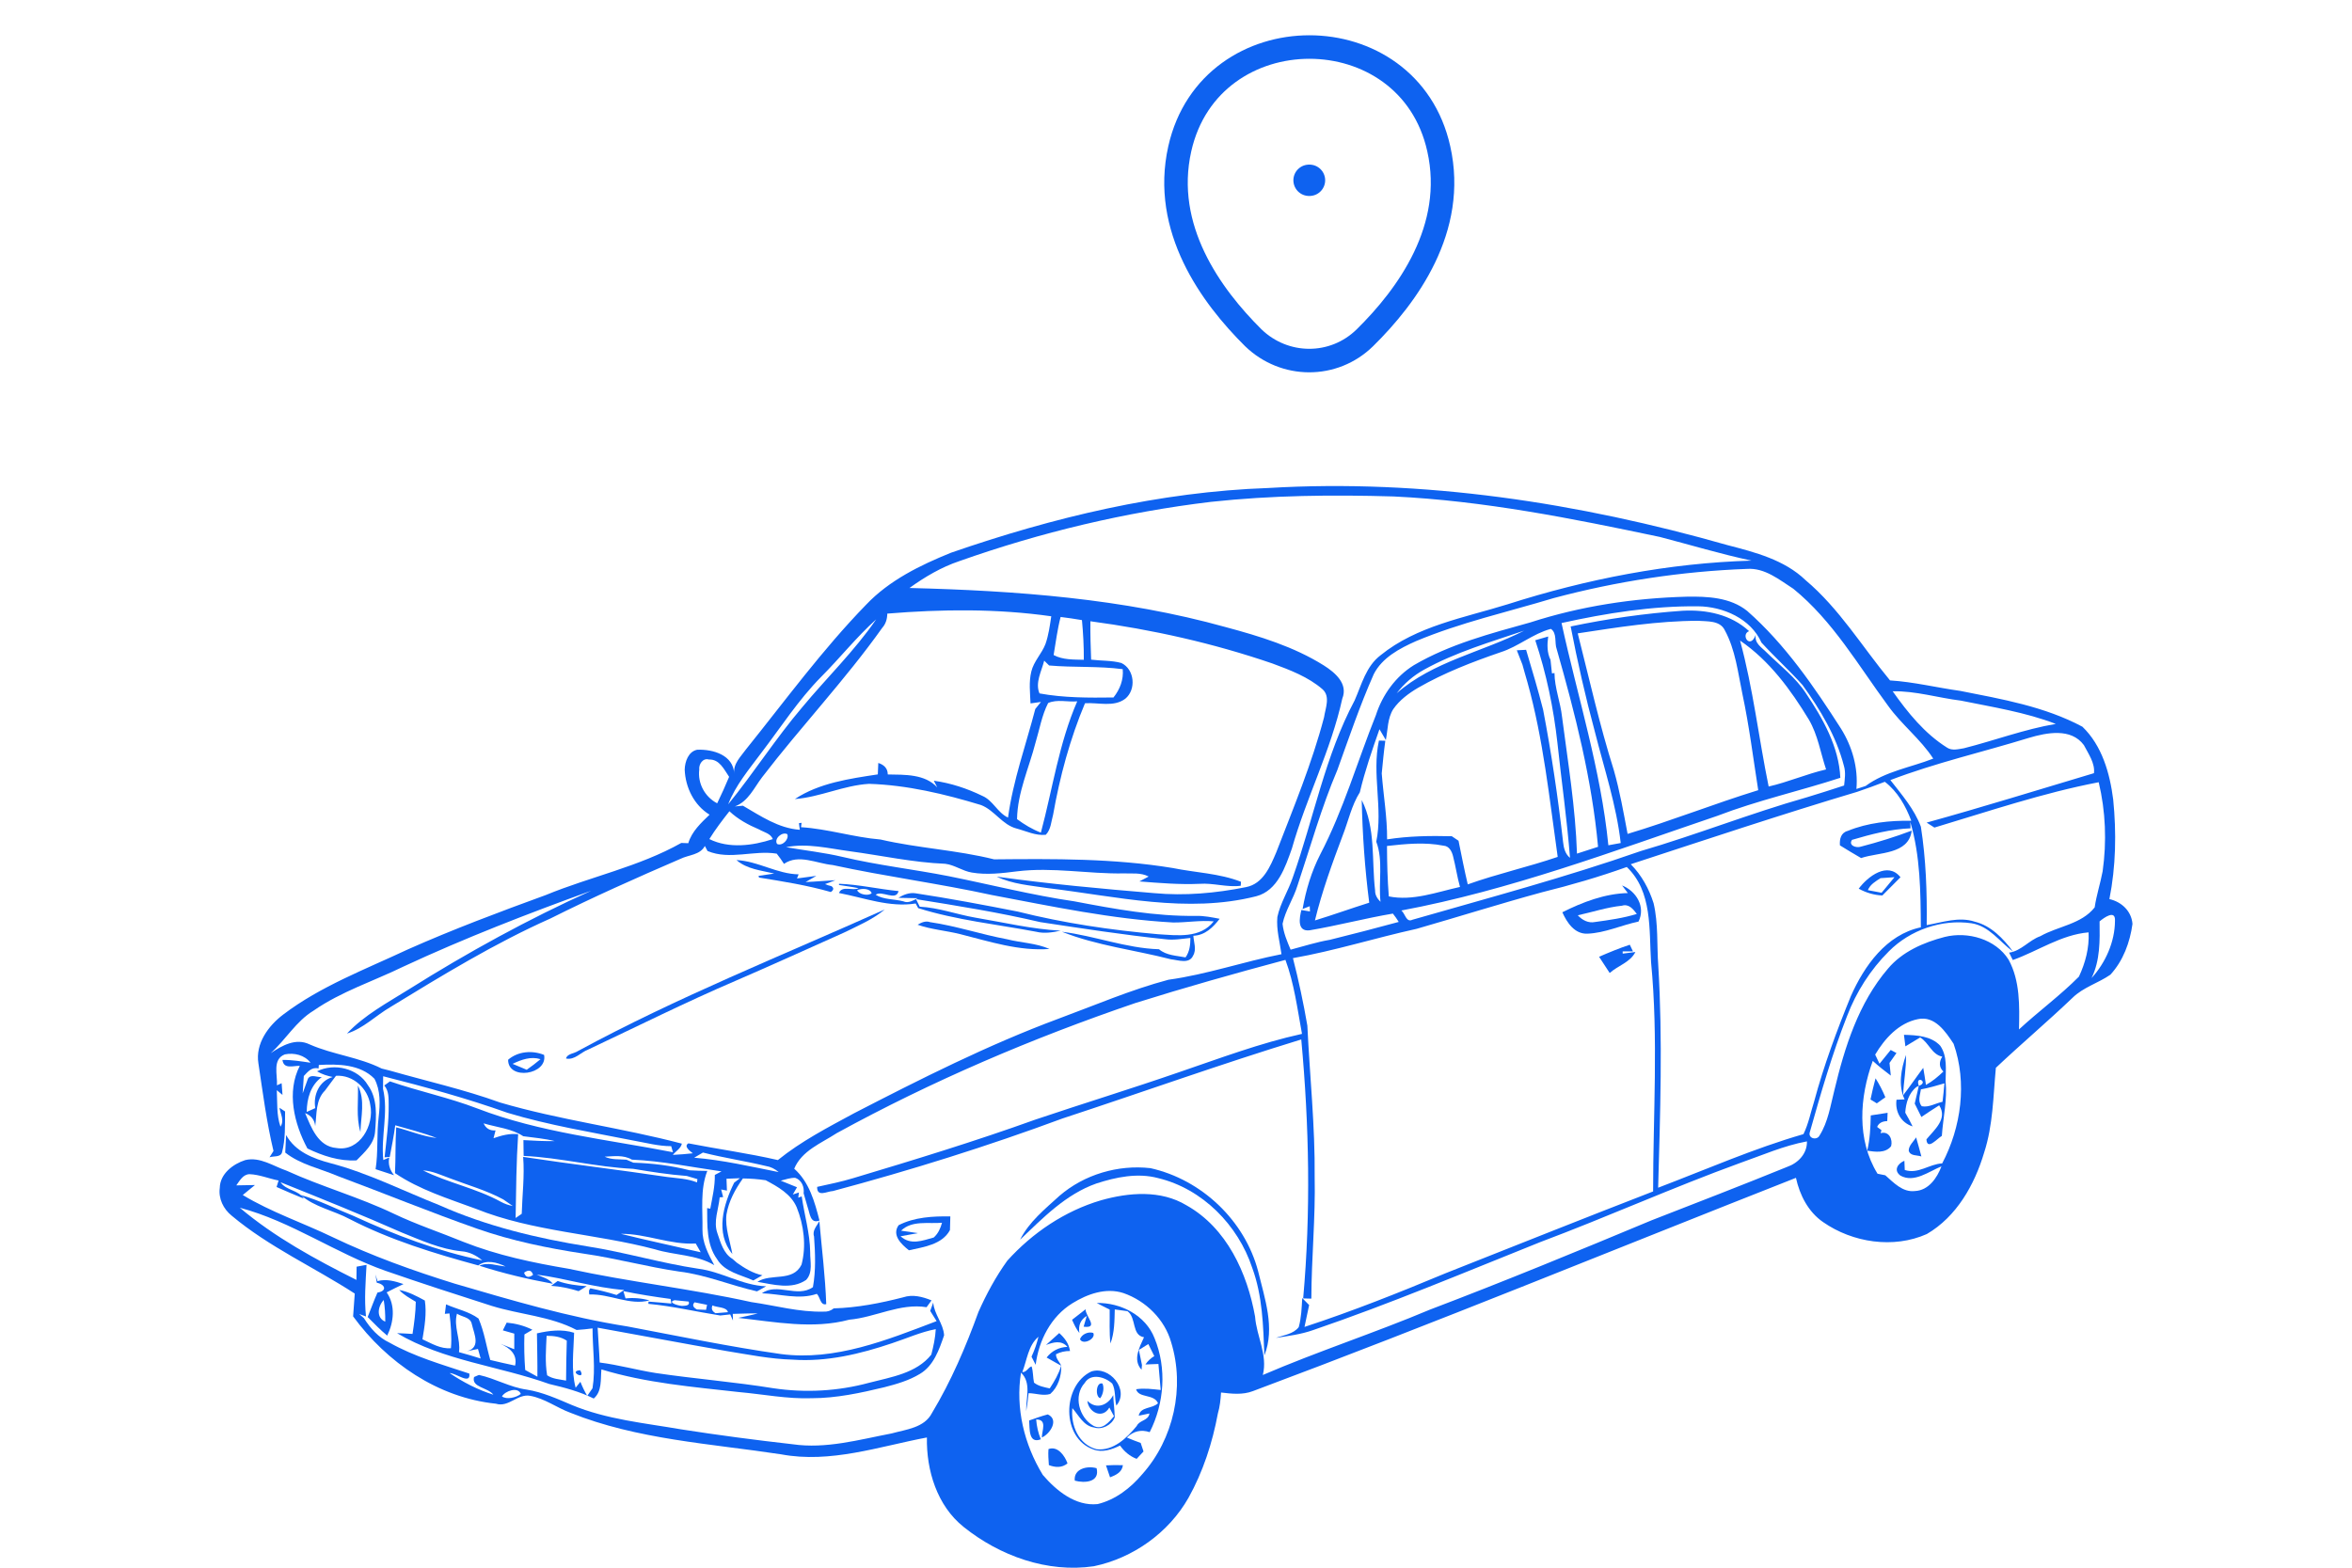 <svg width="150" height="100" viewBox="0 0 150 100" fill="none" xmlns="http://www.w3.org/2000/svg">
<g clip-path="url(#clip0_748_403)">
<path d="M110.182 34.775C100.692 32.07 90.772 30.54 80.882 31.129C73.962 31.37 67.168 33 60.654 35.256C58.69 36.051 56.715 37.016 55.241 38.569C52.449 41.44 50.087 44.676 47.584 47.79C47.244 48.266 46.742 48.721 46.825 49.361C46.779 48.165 45.476 47.785 44.467 47.824C43.9 47.932 43.677 48.593 43.667 49.098C43.713 50.228 44.264 51.363 45.253 51.967C44.707 52.493 44.12 53.037 43.895 53.787C43.783 53.782 43.56 53.773 43.449 53.77C40.744 55.292 37.662 55.918 34.809 57.093C31.843 58.173 28.889 59.282 26.006 60.563C23.301 61.835 20.456 62.9 18.06 64.718C17.109 65.439 16.28 66.572 16.479 67.822C16.762 69.693 17 71.576 17.442 73.418C17.378 73.519 17.252 73.721 17.189 73.822C17.444 73.73 17.873 73.831 17.982 73.528C18.21 72.672 18.172 71.773 18.181 70.898C18.092 70.838 17.912 70.722 17.822 70.662C17.895 71.061 18.147 71.48 17.888 71.869C17.626 71.119 17.694 70.318 17.653 69.541L18.016 69.842C18.002 69.657 17.975 69.284 17.961 69.097L17.662 69.231C17.708 68.573 17.349 67.567 18.169 67.257C18.761 67.137 19.428 67.3 19.806 67.789C19.212 67.704 18.618 67.603 18.014 67.611C18.092 68.226 18.7 67.976 19.12 67.988C18.261 69.659 18.759 71.677 19.605 73.259C20.58 73.73 21.64 74.081 22.738 74.019C23.245 73.502 23.861 72.97 23.92 72.198C24 71.201 24.089 70.075 23.461 69.219C22.831 68.149 21.315 67.786 20.221 68.337C20.527 68.524 20.873 68.63 21.22 68.7C20.35 68.952 19.966 69.847 20.107 70.684C19.971 70.746 19.697 70.869 19.561 70.929C19.571 70.085 19.801 69.229 20.524 68.702C20.24 68.738 19.835 68.491 19.641 68.803C19.525 69.114 19.413 69.426 19.304 69.741C19.328 69.371 19.353 69.005 19.375 68.637C19.629 68.371 19.879 68.043 20.316 68.156L20.333 67.933C21.548 67.863 22.979 67.882 23.881 68.813C24.274 69.554 24.245 70.438 24.15 71.249C24.014 72.355 24.126 73.478 23.954 74.581C24.346 74.711 24.742 74.841 25.135 74.966C24.846 74.622 24.744 74.245 24.824 73.834L24.446 73.997C24.286 72.48 24.783 70.951 24.427 69.455C24.431 69.186 24.434 68.919 24.436 68.652C27.109 69.33 29.77 70.058 32.367 70.984C34.996 71.778 37.715 72.22 40.407 72.756C41.203 72.896 41.993 73.115 42.806 73.112C42.835 73.208 42.888 73.403 42.917 73.499C38.739 72.682 34.438 72.247 30.441 70.708C28.625 70.008 26.709 69.614 24.87 68.979C24.752 69.063 24.63 69.15 24.509 69.241C24.807 69.592 24.783 70.054 24.788 70.479C24.8 71.6 24.645 72.713 24.528 73.824L24.856 73.797C24.984 73.127 25.118 72.456 25.207 71.78C26.093 72.037 26.99 72.259 27.851 72.591C26.961 72.49 26.129 72.131 25.268 71.91C25.205 72.884 25.241 73.858 25.191 74.832C26.753 75.894 28.581 76.452 30.34 77.104C33.992 78.573 37.994 78.688 41.775 79.693C43.022 80.078 44.411 80.02 45.554 80.703C45.171 80.001 44.785 79.253 44.8 78.433C44.824 77.183 44.644 75.885 45.108 74.69C44.732 74.687 44.353 74.675 43.975 74.651C42.811 74.348 41.598 74.204 40.393 74.165C40.283 74.117 40.063 74.024 39.954 73.975C39.488 73.937 38.996 73.99 38.562 73.783C39.146 73.754 39.772 73.66 40.3 73.971C42.219 74.055 44.113 74.452 46.015 74.721C45.908 74.779 45.694 74.889 45.588 74.947C45.602 75.678 45.428 76.387 45.299 77.101L45.098 77.061C45.11 78.164 45.047 79.378 45.733 80.321C46.223 81.143 47.237 81.312 48.045 81.677C48.239 81.567 48.433 81.458 48.622 81.348C48.018 81.223 47.494 80.9 46.997 80.549C46.927 80.489 46.786 80.364 46.716 80.304C46.141 79.963 45.956 79.256 45.753 78.667C45.483 77.912 45.83 77.135 45.898 76.378L46.119 76.361C46.087 76.24 46.024 75.998 45.993 75.875L46.361 75.945C46.354 75.755 46.34 75.377 46.332 75.19C46.621 75.178 46.907 75.166 47.193 75.156C47.101 75.228 46.914 75.37 46.822 75.44C46.133 76.839 45.6 78.65 46.706 79.989C46.558 79.157 46.235 78.337 46.33 77.479C46.468 76.632 46.885 75.863 47.38 75.171C47.868 75.178 48.353 75.211 48.833 75.286C49.611 75.7 50.443 76.161 50.809 77.008C51.268 78.154 51.433 79.47 51.118 80.67C50.562 81.797 49.18 81.199 48.304 81.764C49.308 81.934 50.492 82.278 51.411 81.644C51.86 81.17 51.661 80.46 51.67 79.879C51.656 78.669 51.3 77.508 51.13 76.317L50.909 76.397L50.953 76.065L50.562 76.197C50.63 76.082 50.764 75.849 50.829 75.733C50.484 75.594 50.14 75.454 49.793 75.312C50.101 75.238 50.407 75.118 50.725 75.134C51.135 75.284 51.3 75.716 51.253 76.12C51.341 76.414 51.426 76.707 51.508 77.003C51.651 77.39 51.666 78.09 52.262 77.854C51.959 76.666 51.61 75.397 50.652 74.55C51.132 73.394 52.379 72.925 53.361 72.283C59.437 68.952 65.835 66.223 72.398 63.985C75.567 62.989 78.769 62.087 81.98 61.229C82.54 62.744 82.742 64.367 83.035 65.949C80.355 66.538 77.784 67.512 75.192 68.395C72.15 69.448 69.075 70.39 66.026 71.419C62.201 72.795 58.314 73.985 54.419 75.151C53.662 75.382 52.886 75.538 52.114 75.709C52.093 76.394 52.76 75.986 53.116 75.976C58.066 74.653 62.963 73.122 67.768 71.343C72.846 69.676 77.879 67.868 82.989 66.305C83.496 71.792 83.603 77.33 83.11 82.824C83.241 82.826 83.501 82.834 83.632 82.838C83.639 80.249 83.901 77.662 83.843 75.067C83.874 71.845 83.53 68.633 83.377 65.42C83.127 63.975 82.824 62.54 82.458 61.118C85.119 60.65 87.702 59.83 90.34 59.25C93.013 58.483 95.664 57.646 98.346 56.915C100.17 56.463 101.98 55.939 103.748 55.304C105.394 56.867 105.164 59.306 105.297 61.366C105.768 66.233 105.426 71.124 105.428 76C101.009 77.71 96.612 79.47 92.208 81.211C89.242 82.449 86.251 83.642 83.195 84.642C83.297 84.175 83.397 83.711 83.491 83.247C83.343 83.098 83.195 82.949 83.05 82.8C83.016 83.42 82.996 84.05 82.827 84.656C82.482 85.101 81.871 85.161 81.371 85.342C82.169 85.217 82.977 85.116 83.739 84.846C88.647 83.17 93.425 81.155 98.235 79.229C102.513 77.626 106.68 75.745 110.975 74.185C112.384 73.692 113.762 73.079 115.239 72.807C115.258 73.586 114.684 74.189 113.973 74.435C111.106 75.601 108.218 76.717 105.334 77.84C100.643 79.799 95.943 81.735 91.189 83.541C87.675 85.022 84.042 86.2 80.537 87.708C80.86 86.416 80.135 85.243 80.042 83.978C79.545 81.208 78.24 78.328 75.669 76.885C74.027 75.892 71.99 76.063 70.215 76.565C67.901 77.248 65.842 78.643 64.241 80.417C63.509 81.434 62.907 82.548 62.4 83.69C61.595 85.909 60.661 88.1 59.439 90.129C58.956 91.081 57.782 91.18 56.861 91.437C54.785 91.834 52.677 92.437 50.545 92.125C48.173 91.858 45.806 91.545 43.446 91.177C41.101 90.771 38.688 90.547 36.473 89.624C35.539 89.227 34.606 88.804 33.594 88.641C32.527 88.496 31.589 87.931 30.543 87.705C30.466 87.739 30.311 87.806 30.233 87.838C30.046 88.504 31.128 88.501 31.462 88.965C30.471 88.653 29.534 88.169 28.676 87.587C29.076 87.578 30.027 88.367 29.932 87.619C28.205 87.046 26.435 86.544 24.841 85.645C24.14 85.318 23.616 84.728 23.212 84.086C23.136 84.019 22.983 83.887 22.908 83.82L23.342 83.976C23.226 82.879 23.318 81.778 23.376 80.682C23.216 80.71 22.901 80.771 22.743 80.799C22.738 81.011 22.734 81.434 22.731 81.644C20.122 80.333 17.526 78.926 15.293 77.039C18.577 77.907 21.4 79.946 24.594 81.066C26.835 81.845 29.09 82.576 31.351 83.298C33.146 83.858 35.091 83.952 36.772 84.837C37.114 84.815 37.453 84.781 37.79 84.736C37.788 86.005 37.994 87.294 37.788 88.554L37.453 89.04C37.279 88.754 37.138 88.451 37.014 88.141L36.711 88.52C36.41 87.376 36.585 86.178 36.614 85.015C35.835 84.769 35.025 84.875 34.244 85.053C34.257 85.974 34.281 86.897 34.273 87.818C34.077 87.71 33.689 87.496 33.495 87.388C33.437 86.635 33.42 85.875 33.444 85.123C33.573 85.048 33.827 84.897 33.953 84.822C33.444 84.565 32.886 84.421 32.314 84.368C32.253 84.49 32.13 84.738 32.069 84.861C32.251 84.914 32.617 85.017 32.799 85.07C32.799 85.318 32.799 85.815 32.797 86.065C32.505 85.95 32.209 85.835 31.914 85.717C32.496 85.976 33.015 86.383 32.85 87.109C32.321 87.001 31.795 86.878 31.268 86.751C31.014 85.871 30.885 84.952 30.519 84.108C29.908 83.656 29.134 83.509 28.448 83.202C28.424 83.404 28.397 83.606 28.37 83.808L28.666 83.781C28.753 84.517 28.821 85.257 28.758 86C28.099 86.056 27.519 85.695 26.942 85.431C27.078 84.613 27.218 83.788 27.095 82.959C26.578 82.675 26.047 82.396 25.46 82.283C25.753 82.61 26.149 82.81 26.517 83.038C26.508 83.726 26.413 84.409 26.309 85.089C25.981 85.07 25.651 85.051 25.322 85.041C28.302 86.806 31.817 87.131 35.03 88.282C36.005 88.511 36.968 88.763 37.865 89.21C38.406 88.754 38.295 87.975 38.355 87.352C41.205 88.222 44.193 88.468 47.14 88.799C48.682 88.936 50.213 89.246 51.768 89.189C53.339 89.189 54.879 88.855 56.4 88.489C57.183 88.287 57.974 88.061 58.668 87.638C59.548 87.118 59.897 86.087 60.21 85.178C60.169 84.43 59.575 83.841 59.517 83.086C59.456 83.264 59.393 83.444 59.325 83.622C59.427 83.786 59.63 84.111 59.732 84.272C56.575 85.474 53.266 86.823 49.808 86.373C46.526 85.907 43.279 85.229 40.024 84.613C36.272 84.024 32.627 82.942 28.991 81.879C26.34 81.054 23.723 80.117 21.218 78.917C19.316 78.001 17.294 77.323 15.482 76.228C15.676 76.07 16.066 75.75 16.26 75.591C15.962 75.596 15.366 75.606 15.07 75.613C15.285 75.32 15.492 74.911 15.911 74.899C16.549 74.923 17.146 75.183 17.767 75.303C17.735 75.406 17.669 75.613 17.638 75.716C18.218 75.964 18.793 76.226 19.377 76.459C19.037 75.899 18.254 75.952 17.893 75.413C20.48 76.452 23.073 77.493 25.625 78.621C26.862 79.119 28.099 79.686 29.442 79.818C29.939 79.855 30.383 80.085 30.757 80.398C27.917 79.811 25.193 78.78 22.566 77.57C21.439 77.121 20.35 76.551 19.176 76.226C20.061 77.003 21.283 77.214 22.304 77.765C24.897 79.102 27.696 79.956 30.502 80.72C31.026 80.326 31.705 80.53 32.239 80.783C31.683 80.744 31.116 80.484 30.572 80.737C32.105 81.23 33.674 81.6 35.256 81.889C35.006 81.552 34.586 81.468 34.223 81.304C36.1 81.547 37.916 82.141 39.808 82.285C39.648 82.394 39.486 82.499 39.321 82.605C38.775 82.432 38.217 82.295 37.654 82.18C37.538 82.285 37.555 82.434 37.584 82.574C38.872 82.516 40.16 83.293 41.419 82.951C40.919 82.812 40.41 82.769 39.893 82.824C39.859 82.709 39.791 82.478 39.757 82.36C40.754 82.567 41.758 82.723 42.767 82.858L42.816 83.151C42.333 83.103 41.845 83.064 41.36 83.026L41.351 83.17C42.896 83.315 44.404 83.673 45.932 83.913C46.092 83.897 46.41 83.86 46.57 83.844C46.614 83.942 46.701 84.137 46.745 84.236C46.74 84.13 46.735 83.916 46.733 83.81C47.266 83.8 47.8 83.772 48.333 83.779C47.921 83.894 47.499 83.969 47.079 84.065C49.425 84.322 51.836 84.803 54.164 84.18C55.83 84.034 57.397 83.11 59.092 83.384C59.199 83.24 59.306 83.093 59.41 82.949C58.835 82.716 58.212 82.55 57.598 82.754C56.148 83.127 54.673 83.416 53.172 83.459C52.983 83.613 52.769 83.68 52.532 83.666C50.965 83.709 49.449 83.276 47.911 83.057C44.055 82.204 40.121 81.773 36.265 80.932C33.99 80.549 31.717 80.073 29.568 79.222C28.091 78.616 26.573 78.116 25.13 77.428C22.908 76.363 20.522 75.7 18.281 74.678C17.429 74.387 16.585 73.776 15.642 73.999C14.856 74.25 14.031 74.882 14.017 75.769C13.92 76.452 14.247 77.121 14.776 77.546C17.158 79.544 20.027 80.831 22.625 82.514C22.593 82.997 22.554 83.483 22.52 83.969C24.669 86.909 27.926 89.155 31.627 89.54C32.438 89.795 33.017 88.886 33.813 89.037C34.739 89.206 35.506 89.795 36.376 90.117C40.647 91.829 45.306 92.084 49.815 92.769C52.966 93.361 56.056 92.271 59.114 91.694C59.075 93.793 59.759 96.044 61.459 97.403C63.758 99.245 66.793 100.346 69.761 99.908C72.269 99.386 74.534 97.766 75.793 95.549C76.724 93.882 77.323 92.038 77.67 90.165C77.799 89.73 77.845 89.275 77.872 88.826C78.548 88.907 79.252 88.987 79.904 88.737C91.524 84.394 102.996 79.674 114.538 75.132C114.776 76.228 115.321 77.306 116.272 77.957C118.157 79.268 120.759 79.665 122.884 78.717C124.785 77.609 125.93 75.57 126.539 73.523C127.109 71.773 127.116 69.926 127.288 68.113C128.889 66.601 130.577 65.175 132.173 63.651C132.859 62.975 133.815 62.713 134.591 62.174C135.408 61.287 135.84 60.111 136 58.935C135.935 58.118 135.309 57.529 134.528 57.351C134.943 55.264 134.981 53.114 134.77 51C134.559 49.329 134.057 47.557 132.808 46.357C130.402 45.068 127.669 44.595 125.016 44.071C123.522 43.864 122.049 43.496 120.538 43.402C118.761 41.257 117.305 38.819 115.147 37.004C113.806 35.712 111.938 35.231 110.182 34.775ZM88.88 31.668C94.616 31.94 100.258 33.07 105.86 34.251C107.808 34.758 109.736 35.342 111.705 35.761C106.42 35.914 101.179 36.939 96.154 38.545C93.384 39.406 90.357 39.925 88.051 41.794C87.115 42.503 86.841 43.664 86.392 44.679C84.505 48.221 83.78 52.207 82.451 55.961C82.165 56.822 81.653 57.601 81.464 58.493C81.391 59.294 81.619 60.077 81.728 60.866C79.305 61.34 76.967 62.16 74.517 62.496C72.111 63.136 69.819 64.127 67.489 64.987C62.995 66.659 58.711 68.823 54.462 71.016C52.791 71.92 51.089 72.8 49.609 73.999C47.724 73.564 45.804 73.305 43.905 72.932C43.577 73.12 44.014 73.432 44.186 73.567C43.764 73.615 43.337 73.648 42.91 73.668C43.094 73.43 43.427 73.259 43.485 72.951C39.655 71.939 35.697 71.446 31.894 70.328C29.602 69.498 27.221 68.967 24.88 68.296C24.747 68.262 24.477 68.195 24.342 68.161C22.889 67.43 21.237 67.276 19.753 66.623C18.865 66.19 17.992 66.692 17.262 67.18C18.225 66.324 18.872 65.151 19.993 64.47C21.751 63.249 23.815 62.59 25.727 61.657C29.636 59.839 33.655 58.281 37.708 56.817C33.691 58.63 29.821 60.755 26.093 63.097C24.718 63.961 23.248 64.735 22.127 65.93C23.177 65.6 23.963 64.785 24.895 64.24C28.215 62.21 31.545 60.174 35.108 58.587C37.824 57.226 40.601 55.99 43.39 54.787C43.919 54.525 44.652 54.542 44.952 53.963C44.996 54.042 45.081 54.206 45.124 54.285C46.553 54.879 48.066 54.215 49.536 54.453C49.704 54.662 49.856 54.881 49.999 55.105C50.933 54.456 52.08 55.083 53.102 55.179C56.468 55.91 59.892 56.358 63.259 57.093C67.086 57.815 70.913 58.63 74.813 58.844C75.679 58.853 76.54 58.69 77.406 58.772C76.545 59.875 75.08 59.666 73.853 59.592C70.841 59.33 67.838 58.882 64.906 58.147C62.737 57.721 60.567 57.312 58.384 56.98C57.998 56.925 57.622 57.065 57.302 57.271L58.529 57.295C58.243 57.425 57.94 57.646 57.603 57.492C57.028 57.343 56.356 57.394 55.845 57.077C56.235 56.764 57.142 57.512 57.307 56.841C56.036 56.716 54.785 56.422 53.509 56.374L53.507 56.451C53.926 56.521 54.343 56.567 54.756 56.658C54.399 56.848 53.693 56.463 53.507 56.964C55.114 57.269 56.739 57.901 58.398 57.632C58.437 57.704 58.515 57.853 58.556 57.928C61.001 58.695 63.569 58.962 66.082 59.435C66.601 59.563 67.135 59.476 67.644 59.366C65.805 59.27 64.011 58.837 62.199 58.534C61.013 58.329 59.868 57.897 58.656 57.836C58.597 57.716 58.481 57.476 58.42 57.355C61.071 57.781 63.727 58.204 66.341 58.82C68.992 59.221 71.641 59.633 74.309 59.911C74.847 59.984 75.388 59.883 75.919 59.83C75.917 60.265 75.871 60.703 75.609 61.07C75.031 60.957 74.386 60.95 73.916 60.551C71.801 60.486 69.807 59.69 67.724 59.435C69.963 60.325 72.364 60.594 74.682 61.193C75.141 61.241 75.846 61.513 76.091 60.957C76.324 60.568 76.133 60.106 76.106 59.69C76.848 59.666 77.365 59.152 77.784 58.608C77.287 58.514 76.787 58.411 76.278 58.423C73.661 58.459 71.076 57.981 68.517 57.495C65.82 57.103 63.179 56.427 60.511 55.891C58.258 55.449 55.968 55.191 53.732 54.66C52.546 54.379 51.333 54.251 50.133 54.04C51.481 53.77 52.842 54.119 54.178 54.297C56.211 54.569 58.229 55.018 60.283 55.1C60.882 55.172 61.384 55.562 61.978 55.658C62.936 55.821 63.909 55.701 64.862 55.581C67.13 55.3 69.395 55.754 71.665 55.713C72.199 55.732 72.766 55.651 73.256 55.913C73.108 55.99 72.812 56.146 72.664 56.225C73.945 56.326 75.226 56.434 76.509 56.377C77.386 56.314 78.262 56.615 79.128 56.502C79.133 56.439 79.142 56.312 79.145 56.247C77.753 55.704 76.244 55.667 74.791 55.369C71.03 54.751 67.2 54.78 63.4 54.816C61.02 54.222 58.546 54.105 56.155 53.551C54.443 53.41 52.801 52.873 51.086 52.765C51.096 52.696 51.11 52.556 51.12 52.486L50.953 52.51L51.008 52.931C49.648 52.835 48.52 52.056 47.38 51.395C47.252 51.407 46.995 51.431 46.868 51.44C47.722 51.125 48.091 50.25 48.605 49.577C51.084 46.345 53.902 43.373 56.264 40.05C56.492 39.798 56.584 39.478 56.587 39.141C60.065 38.855 63.584 38.819 67.045 39.312C66.955 39.906 66.877 40.507 66.676 41.079C66.441 41.697 65.927 42.183 65.772 42.839C65.609 43.505 65.694 44.193 65.723 44.869C65.888 44.845 66.22 44.799 66.388 44.775C66.298 44.888 66.116 45.112 66.026 45.225C65.427 47.528 64.607 49.784 64.287 52.152C63.611 51.837 63.334 51.056 62.643 50.765C61.67 50.291 60.63 49.95 59.555 49.8L59.774 50.228C58.988 49.365 57.695 49.421 56.618 49.401C56.618 49.005 56.368 48.781 56.014 48.668C56.007 48.851 55.99 49.214 55.983 49.397C54.176 49.671 52.236 49.947 50.693 50.971C52.308 50.846 53.8 50.096 55.423 50C57.86 50.077 60.242 50.647 62.563 51.351C63.429 51.683 63.916 52.616 64.838 52.852C65.447 53.013 66.053 53.321 66.696 53.249C67.028 52.91 67.04 52.395 67.164 51.962C67.593 49.534 68.238 47.136 69.196 44.859C70.052 44.799 71.03 45.129 71.769 44.568C72.475 43.986 72.361 42.693 71.515 42.291C70.891 42.12 70.229 42.159 69.587 42.077C69.555 41.262 69.531 40.444 69.54 39.629C73.482 40.156 77.384 41.031 81.146 42.322C82.269 42.738 83.43 43.174 84.345 43.967C84.862 44.429 84.524 45.184 84.442 45.756C83.668 48.702 82.494 51.522 81.398 54.359C81.012 55.266 80.559 56.377 79.465 56.588C77.542 56.975 75.558 57.154 73.598 56.971C70.246 56.692 66.894 56.384 63.565 55.92C64.576 56.401 65.706 56.48 66.797 56.648C71.2 57.175 75.713 58.288 80.118 57.17C81.485 56.81 81.973 55.302 82.392 54.124C83.309 50.887 84.883 47.855 85.604 44.568C85.992 43.611 85.143 42.9 84.422 42.443C82.514 41.248 80.331 40.582 78.168 40.002C71.617 38.175 64.777 37.677 58.003 37.506C58.985 36.799 60.038 36.176 61.193 35.789C66.378 33.955 71.765 32.666 77.234 32.012C81.1 31.593 84.995 31.553 88.88 31.668ZM114.371 37.557C116.888 39.6 118.516 42.45 120.412 45.018C121.276 46.227 122.486 47.144 123.294 48.391C121.848 48.956 120.252 49.197 118.979 50.137C118.833 50.185 118.54 50.279 118.394 50.327C118.513 48.976 118.128 47.632 117.415 46.485C115.688 43.789 113.854 41.106 111.431 38.973C110.352 38.102 108.889 38.038 107.56 38.062C104.187 38.151 100.813 38.663 97.602 39.702C95.062 40.411 92.467 41.087 90.175 42.428C89.004 43.152 88.165 44.323 87.748 45.619C86.564 48.577 85.681 51.659 84.202 54.496C83.641 55.59 83.283 56.776 83.074 57.983L83.528 57.805C83.532 57.887 83.54 58.055 83.544 58.139C83.409 58.118 83.135 58.072 82.996 58.048C82.873 58.546 82.705 59.44 83.523 59.342C85.3 59.043 87.054 58.577 88.832 58.276C88.968 58.447 89.091 58.623 89.205 58.808C87.748 59.202 86.285 59.587 84.818 59.947C83.966 60.092 83.144 60.359 82.31 60.578C82.087 60.046 81.854 59.508 81.796 58.928C81.975 58.067 82.492 57.327 82.747 56.49C83.571 54.025 84.27 51.513 85.291 49.115C86.028 47.069 86.727 45.004 87.609 43.01C88.145 41.95 89.259 41.363 90.306 40.897C93.139 39.709 96.151 39.038 99.086 38.151C103.105 37.078 107.255 36.443 111.414 36.289C112.552 36.21 113.473 36.98 114.371 37.557ZM112.336 40.986C113.182 41.914 114.118 42.76 114.955 43.695C116.09 45.268 117.114 46.97 117.599 48.863C117.72 49.269 117.652 49.692 117.609 50.106C116.813 50.363 116.018 50.625 115.217 50.863C111.645 51.876 108.193 53.249 104.631 54.29C99.845 55.963 94.941 57.271 90.071 58.671C89.681 58.865 89.606 58.26 89.373 58.079C96.287 56.786 102.887 54.294 109.525 52.041C112.079 51.06 114.788 50.455 117.368 49.615C117.279 47.641 116.267 45.859 115.193 44.251C114.528 43.219 113.536 42.469 112.668 41.62C112.358 41.296 111.865 41.038 111.979 40.485C111.611 41.474 110.987 40.473 111.548 40.259C110.4 39.197 108.826 38.874 107.301 38.959C104.905 39.127 102.52 39.468 100.17 39.961C100.607 42.226 101.119 44.474 101.72 46.701C102.312 49.048 103.088 51.361 103.362 53.775C103.1 53.823 102.838 53.874 102.574 53.919C102.096 49.096 100.617 44.462 99.588 39.742C102.443 39.112 105.361 38.646 108.293 38.675C109.896 38.689 111.666 39.466 112.336 40.986ZM109.991 40.185C110.682 41.447 110.835 42.897 111.126 44.282C111.557 46.307 111.81 48.363 112.132 50.404C109.333 51.265 106.607 52.352 103.801 53.193C103.542 51.83 103.304 50.459 102.921 49.122C102.014 46.254 101.361 43.316 100.621 40.401C103.163 40.014 105.719 39.603 108.298 39.6C108.877 39.644 109.687 39.572 109.991 40.185ZM69.002 39.555C69.08 40.396 69.128 41.24 69.121 42.087C68.471 42.068 67.787 42.099 67.195 41.784C67.334 40.971 67.433 40.154 67.641 39.355C68.097 39.411 68.551 39.478 69.002 39.555ZM51.164 45.112C49.478 47.093 48.079 49.293 46.439 51.306C46.917 50.079 47.78 49.065 48.556 48.019C49.801 46.389 50.916 44.65 52.364 43.181C53.562 41.981 54.617 40.644 55.879 39.507C54.494 41.524 52.723 43.234 51.164 45.112ZM99.283 41.418C100.461 45.547 101.526 49.728 101.917 54.016C101.468 54.16 101.022 54.304 100.573 54.451C100.478 51.525 99.996 48.627 99.62 45.725C99.518 44.782 99.147 43.885 99.137 42.931L98.977 42.955C98.948 42.666 98.919 42.38 98.885 42.094C98.657 41.625 98.667 41.106 98.737 40.601C98.531 40.661 98.118 40.781 97.912 40.841C98.621 42.965 99.079 45.169 99.326 47.391C99.583 49.834 99.94 52.267 100.127 54.72C99.814 54.468 99.726 54.081 99.685 53.703C99.363 50.878 98.948 48.062 98.412 45.268C98.087 43.986 97.704 42.719 97.328 41.45C97.18 41.457 96.884 41.474 96.736 41.481C96.857 41.784 96.974 42.089 97.093 42.392C97.202 42.767 97.299 43.145 97.413 43.52C98.429 47.163 98.812 50.928 99.343 54.66C97.451 55.307 95.489 55.74 93.607 56.413C93.389 55.49 93.207 54.559 93.018 53.629C92.911 53.556 92.698 53.414 92.591 53.342C91.211 53.306 89.829 53.328 88.463 53.542C88.473 52.13 88.228 50.738 88.121 49.334C88.189 48.639 88.254 47.944 88.349 47.252C88.247 47.249 88.043 47.242 87.942 47.24C87.481 49.373 88.209 51.565 87.772 53.691C88.23 54.898 87.903 56.259 88.043 57.526C87.847 57.336 87.689 57.091 87.699 56.805C87.469 54.876 87.75 52.833 86.845 51.036C86.891 53.222 87.044 55.413 87.323 57.581C86.164 57.945 85.022 58.358 83.86 58.714C84.311 56.862 84.963 55.071 85.633 53.289C85.994 52.371 86.193 51.383 86.724 50.539C87.049 49.17 87.51 47.841 87.976 46.516C88.114 46.744 88.247 46.978 88.383 47.206C88.514 46.55 88.483 45.819 88.859 45.23C89.263 44.65 89.846 44.222 90.45 43.866C92.106 42.916 93.896 42.226 95.698 41.606C96.833 41.248 97.752 40.423 98.907 40.115C99.319 40.384 99.125 41.01 99.283 41.418ZM97.204 40.228C94.526 41.599 91.386 42.19 89.074 44.224C89.545 43.602 90.149 43.087 90.833 42.71C92.834 41.603 95.046 40.959 97.204 40.228ZM115.363 45.905C115.935 46.884 116.107 48.019 116.459 49.081C115.215 49.368 114.043 49.887 112.797 50.171C112.161 47.074 111.807 43.914 110.973 40.861C112.848 42.142 114.203 43.996 115.363 45.905ZM66.909 42.45C68.471 42.587 70.05 42.481 71.602 42.685C71.665 43.354 71.427 43.969 71.013 44.491C69.439 44.511 67.85 44.518 66.295 44.232C66.002 43.549 66.429 42.813 66.594 42.142C66.671 42.219 66.831 42.373 66.909 42.45ZM125.054 44.691C127.092 45.107 129.165 45.429 131.11 46.177C129.112 46.514 127.208 47.235 125.248 47.73C124.899 47.785 124.499 47.903 124.179 47.692C122.743 46.792 121.669 45.456 120.706 44.095C122.18 44.066 123.602 44.515 125.054 44.691ZM68.701 44.737C67.535 47.413 67.132 50.315 66.383 53.111C65.835 52.902 65.332 52.599 64.862 52.251C64.891 50.551 65.624 48.993 66.041 47.372C66.298 46.528 66.439 45.638 66.846 44.845C67.416 44.59 68.093 44.794 68.701 44.737ZM132.9 47.528C133.184 48.072 133.623 48.69 133.543 49.32C129.99 50.38 126.447 51.484 122.872 52.472C123.036 52.578 123.201 52.684 123.369 52.789C126.837 51.751 130.281 50.58 133.846 49.897C134.29 51.751 134.363 53.696 134.096 55.583C133.951 56.353 133.703 57.101 133.589 57.88C132.743 58.957 131.258 59.075 130.121 59.719C129.403 59.972 128.903 60.662 128.132 60.767L128.367 61.239C129.983 60.664 131.45 59.623 133.201 59.474C133.25 60.457 133 61.41 132.585 62.297C131.389 63.504 130.009 64.511 128.763 65.665C128.794 64.172 128.838 62.573 128.101 61.219C127.274 59.902 125.498 59.399 124.026 59.765C122.678 60.116 121.319 60.703 120.407 61.787C118.53 63.977 117.647 66.788 116.99 69.539C116.738 70.52 116.592 71.564 116.039 72.437C115.872 72.766 115.278 72.622 115.428 72.198C116.129 69.715 116.849 67.228 117.793 64.824C118.38 63.278 119.289 61.852 120.466 60.681C121.814 59.325 123.834 58.615 125.738 58.894C126.878 59.075 127.519 60.07 128.382 60.7C127.759 59.871 126.99 59.048 125.937 58.791C124.928 58.457 123.876 58.837 122.876 59.01C122.903 56.913 122.83 54.807 122.505 52.736C122.091 51.614 121.285 50.693 120.56 49.76C123.439 48.658 126.454 47.973 129.396 47.067C130.533 46.73 132.085 46.422 132.9 47.528ZM46.5 49.553C46.262 50.12 46.01 50.685 45.738 51.241C44.955 50.834 44.484 49.969 44.596 49.091C44.555 48.752 44.826 48.331 45.209 48.449C45.886 48.416 46.179 49.086 46.5 49.553ZM121.892 52.356C120.524 52.332 119.112 52.481 117.841 53.001C117.398 53.119 117.313 53.532 117.342 53.924C117.788 54.201 118.237 54.472 118.693 54.734C119.823 54.345 121.722 54.53 121.921 52.984C120.859 53.386 119.77 53.722 118.671 54.008C118.387 54.107 117.863 53.934 118.113 53.573C119.326 53.215 120.577 52.886 121.846 52.837L121.829 52.426C122.474 54.602 122.486 56.901 122.503 59.152C120.301 59.618 118.894 61.614 118.04 63.54C117.145 65.735 116.316 67.964 115.7 70.253C115.477 70.951 115.341 71.682 115.016 72.345C111.846 73.261 108.824 74.591 105.749 75.762C105.88 71.047 106.044 66.324 105.758 61.611C105.661 60.282 105.766 58.928 105.46 57.62C105.171 56.694 104.689 55.821 104.002 55.127C108.807 53.556 113.604 51.953 118.45 50.507C119.042 50.31 119.624 50.091 120.206 49.87C121.026 50.498 121.535 51.409 121.892 52.356ZM48.413 52.91C48.717 53.087 49.151 53.164 49.286 53.525C48.013 53.948 46.488 54.145 45.239 53.523C45.624 52.902 46.068 52.32 46.519 51.748C47.065 52.263 47.727 52.619 48.413 52.91ZM50.211 53.212C50.339 53.535 49.89 53.994 49.56 53.835C49.34 53.501 49.89 53.03 50.211 53.212ZM92.674 54.638C92.841 55.28 92.931 55.937 93.112 56.576C91.628 56.903 90.108 57.49 88.572 57.18C88.487 56.11 88.461 55.035 88.456 53.963C89.647 53.83 90.874 53.708 92.058 53.944C92.429 53.963 92.603 54.328 92.674 54.638ZM55.592 56.973C55.381 57.18 54.758 57.05 54.666 56.781C54.94 56.658 55.476 56.653 55.592 56.973ZM134.884 58.731C134.879 60.068 134.288 61.405 133.388 62.391C133.943 61.263 133.919 59.998 133.902 58.774C134.186 58.534 134.921 58.005 134.884 58.731ZM124.594 66.584C125.464 69.065 125.079 71.905 123.864 74.211C123.036 74.25 122.34 74.911 121.477 74.632C121.47 74.483 121.46 74.189 121.453 74.043C121.028 74.221 120.745 74.653 121.201 74.99C122.074 75.478 123.015 74.721 123.817 74.401C123.539 75.134 122.998 75.938 122.122 75.974C121.339 76.067 120.766 75.433 120.235 74.969C120.112 74.945 119.864 74.894 119.74 74.87C118.402 72.694 118.593 69.989 119.437 67.671C119.804 68.005 120.189 68.315 120.587 68.609C120.567 68.409 120.524 68.005 120.504 67.803C120.652 67.594 120.8 67.382 120.948 67.171C120.856 67.123 120.672 67.024 120.58 66.976C120.342 67.269 120.107 67.56 119.867 67.854C119.774 67.659 119.682 67.464 119.59 67.272C120.201 66.245 121.089 65.257 122.316 65.009C123.395 64.776 124.087 65.814 124.594 66.584ZM23.614 70.479C23.883 71.749 22.952 73.483 21.46 73.23C20.282 73.136 19.85 71.917 19.459 71.004C19.831 71.145 20.068 71.434 20.102 71.833C20.211 71.059 20.122 70.159 20.728 69.563C20.968 69.255 21.186 68.928 21.429 68.623C22.527 68.549 23.466 69.433 23.614 70.479ZM33.371 72.478C34.041 72.571 34.72 72.622 35.377 72.788C34.712 72.797 34.045 72.766 33.381 72.725C33.386 72.978 33.391 73.48 33.395 73.733C35.741 73.841 38.033 74.452 40.378 74.557C41.511 74.745 42.653 74.928 43.8 75.012C43.97 75.062 44.31 75.163 44.479 75.214C44.472 75.267 44.46 75.37 44.453 75.423C43.846 75.178 43.189 75.163 42.546 75.077C39.493 74.62 36.42 74.262 33.364 73.795C33.461 75.007 33.308 76.214 33.274 77.426C33.177 77.493 32.983 77.628 32.884 77.693C32.915 75.911 32.927 74.127 33.046 72.348C32.503 72.287 31.984 72.427 31.475 72.605C31.506 72.48 31.572 72.232 31.603 72.11C31.239 72.131 30.987 71.98 30.842 71.657C31.683 71.912 32.627 71.984 33.371 72.478ZM48.843 74.377C49.151 74.423 49.427 74.565 49.662 74.766C47.875 74.413 46.092 73.995 44.271 73.848C44.458 73.735 44.644 73.627 44.831 73.519C46.158 73.858 47.514 74.057 48.843 74.377ZM28.712 75.168C29.847 75.603 31.026 75.93 32.098 76.51C32.297 76.654 32.498 76.794 32.702 76.928C32.438 76.88 32.185 76.791 31.945 76.661C30.376 75.796 28.579 75.454 26.976 74.658C27.589 74.69 28.145 74.966 28.712 75.168ZM44.37 79.321C44.479 79.506 44.584 79.691 44.688 79.879C42.99 79.482 41.28 79.126 39.592 78.703C41.212 78.691 42.745 79.415 44.37 79.321ZM33.997 81.319C33.716 81.53 33.524 81.485 33.422 81.182C33.711 80.973 33.902 81.018 33.997 81.319ZM74.694 85.632C75.575 88.496 74.852 91.795 72.849 94.036C72.109 94.914 71.139 95.671 70.001 95.943C68.59 96.09 67.365 95.085 66.506 94.084C65.318 92.144 64.755 89.819 65.114 87.556C65.801 88.215 65.417 89.186 65.447 90.021C65.51 89.636 65.561 89.251 65.599 88.867C66.058 88.876 66.533 89.057 66.979 88.919C67.486 88.475 67.697 87.777 67.683 87.123C67.578 86.873 67.336 86.669 67.346 86.385C67.624 86.243 67.923 86.174 68.24 86.178C68.175 85.712 67.896 85.344 67.554 85.034C67.27 85.284 66.989 85.541 66.708 85.794C67.186 85.618 67.688 85.469 68.078 85.914C67.535 85.936 67.079 86.171 66.749 86.594C67.062 86.765 67.372 86.941 67.678 87.118C67.523 87.64 67.246 88.109 66.948 88.564C66.599 88.487 66.232 88.424 65.944 88.196C65.873 87.852 65.895 87.496 65.793 87.162C65.573 87.207 65.485 87.539 65.197 87.525C65.495 86.77 65.568 85.827 66.228 85.269C66.123 85.707 65.975 86.13 65.786 86.541C65.873 86.715 65.961 86.885 66.05 87.058C66.245 85.507 67.025 83.976 68.391 83.134C69.347 82.543 70.53 82.117 71.648 82.483C73.084 82.983 74.282 84.168 74.694 85.632ZM45.093 83.233C45.076 83.312 45.044 83.473 45.028 83.553C44.882 83.548 44.593 83.533 44.448 83.529C44.191 83.389 44.14 83.238 44.297 83.072C44.496 83.113 44.894 83.192 45.093 83.233ZM43.596 83.295C43.419 83.351 42.469 83.079 43.024 82.937C43.247 82.959 43.694 83.002 43.917 83.024C43.989 83.197 43.883 83.288 43.596 83.295ZM46.425 83.702C46.226 83.719 45.83 83.752 45.634 83.767C45.413 83.642 45.348 83.478 45.437 83.271C45.731 83.413 46.347 83.36 46.425 83.702ZM30.087 84.445C30.235 85.113 30.75 86.051 29.6 86.231C29.821 86.186 30.262 86.092 30.483 86.046C30.526 86.198 30.611 86.503 30.655 86.657C30.197 86.517 29.738 86.373 29.272 86.251C29.389 85.414 28.913 84.63 29.144 83.796C29.45 84.005 30 84.012 30.087 84.445ZM46.318 86.178C47.722 86.404 49.121 86.691 50.548 86.729C52.716 86.885 54.865 86.368 56.902 85.678C57.826 85.375 58.719 84.966 59.679 84.784C59.65 85.334 59.533 85.875 59.395 86.409C58.447 87.604 56.824 87.842 55.427 88.205C53.446 88.742 51.358 88.857 49.328 88.554C46.834 88.15 44.315 87.953 41.819 87.583C40.621 87.395 39.449 87.063 38.244 86.912C38.215 86.171 38.152 85.431 38.115 84.69C40.849 85.183 43.58 85.698 46.318 86.178ZM36.148 85.519C36.117 86.368 36.109 87.217 36.102 88.066C35.695 87.984 35.251 87.97 34.894 87.727C34.751 86.895 34.824 86.046 34.86 85.209C35.314 85.209 35.765 85.262 36.148 85.519ZM33.214 88.917C32.93 89.153 32.302 89.292 32.013 89.073C32.224 88.718 33.039 88.441 33.214 88.917Z" fill="#0E62F0"/>
<path d="M50.933 55.773C49.558 55.749 48.348 54.932 46.97 54.862C47.632 55.446 48.554 55.521 49.376 55.723C49.046 55.773 48.712 55.821 48.377 55.87L48.406 55.978C49.944 56.225 51.489 56.473 52.987 56.901C53.179 56.766 53.189 56.641 53.024 56.526L52.823 56.473L52.616 56.396C52.784 56.334 53.116 56.209 53.281 56.146C52.646 56.177 52.013 56.24 51.377 56.264C51.608 56.132 51.836 55.999 52.063 55.87C51.654 55.922 51.241 55.978 50.829 56.035L50.933 55.773Z" fill="#0E62F0"/>
<path d="M121.205 55.958C120.39 54.927 119.115 55.915 118.54 56.687C119.003 56.942 119.515 57.096 120.046 57.122C120.434 56.735 120.815 56.343 121.205 55.958ZM120.822 55.954C120.553 56.285 120.276 56.615 120 56.947C119.779 56.903 119.34 56.822 119.122 56.781C119.275 56.415 119.614 56.221 119.93 56.016C120.153 55.999 120.599 55.968 120.822 55.954Z" fill="#0E62F0"/>
<path d="M104.497 58.786C104.963 57.844 104.356 56.846 103.447 56.48C103.539 56.603 103.723 56.846 103.816 56.966C102.348 57.004 100.937 57.541 99.639 58.192C99.933 58.846 100.413 59.589 101.237 59.558C102.36 59.515 103.406 59.012 104.497 58.786ZM104.39 58.298C103.525 58.565 102.62 58.69 101.725 58.813C101.296 58.902 100.905 58.69 100.624 58.385C101.562 58.18 102.482 57.872 103.44 57.774C103.886 57.637 104.153 57.993 104.39 58.298Z" fill="#0E62F0"/>
<path d="M56.429 58.012C49.878 60.953 43.177 63.614 36.861 67.043C36.633 67.2 36.156 67.219 36.1 67.522C36.655 67.635 37.038 67.123 37.514 66.947C40.64 65.475 43.73 63.927 46.907 62.566C49.223 61.563 51.52 60.522 53.822 59.491C54.719 59.051 55.658 58.654 56.429 58.012Z" fill="#0E62F0"/>
<path d="M64.229 59.914C62.577 59.606 60.979 59.063 59.315 58.822C59.034 58.721 58.757 58.844 58.52 58.988C59.398 59.294 60.329 59.361 61.226 59.584C63.089 60.053 64.988 60.681 66.933 60.532C66.082 60.157 65.124 60.142 64.229 59.914Z" fill="#0E62F0"/>
<path d="M103.942 60.263C103.275 60.481 102.627 60.751 101.982 61.03C102.205 61.378 102.436 61.72 102.659 62.066C103.185 61.592 103.971 61.388 104.298 60.727C104.097 60.753 103.692 60.806 103.488 60.83L103.486 60.686C103.651 60.686 103.981 60.686 104.143 60.686L103.942 60.263Z" fill="#0E62F0"/>
<path d="M123.742 66.709C123.165 66.079 122.226 66.031 121.426 66.009C121.453 66.255 121.484 66.5 121.518 66.745C121.831 66.555 122.144 66.365 122.459 66.178C123.012 66.505 123.201 67.274 123.868 67.399C123.667 67.728 123.645 68.063 123.939 68.351C123.604 68.678 123.238 68.977 122.828 69.207C122.777 68.842 122.719 68.479 122.656 68.116C122.219 68.693 121.819 69.294 121.373 69.864C121.402 69.003 121.579 68.154 121.557 67.293C121.247 68.183 121.043 69.246 121.467 70.128C121.339 70.133 121.079 70.145 120.951 70.15C120.849 70.9 121.225 71.612 121.977 71.852C121.831 71.552 121.676 71.261 121.509 70.975C121.545 70.369 121.732 69.717 122.234 69.33L122.374 69.267C122.112 68.536 123.056 69.025 122.374 69.267C122.28 69.642 122.207 70.022 122.112 70.397C122.256 70.681 122.396 70.965 122.537 71.251C122.91 70.996 123.289 70.749 123.672 70.508C124.235 71.369 123.357 72.071 122.859 72.677C122.906 73.408 123.543 72.624 123.842 72.456C123.919 71.297 124.201 70.143 124.082 68.979C124.089 68.214 124.201 67.377 123.742 66.709ZM124.007 69.104C123.973 69.496 123.934 69.888 123.885 70.282C123.446 70.369 123.02 70.655 122.564 70.566C122.282 70.246 122.457 69.849 122.508 69.489C123.017 69.4 123.512 69.246 124.007 69.104Z" fill="#0E62F0"/>
<path d="M34.7 67.291C33.944 66.986 33.034 67.058 32.406 67.599C32.391 68.938 34.945 68.558 34.7 67.291ZM34.472 67.563C34.191 67.798 33.898 68.027 33.592 68.238C33.366 68.144 32.915 67.955 32.69 67.861C33.25 67.594 33.852 67.37 34.472 67.563Z" fill="#0E62F0"/>
<path d="M120.24 69.991C120.065 69.573 119.857 69.166 119.614 68.784C119.493 69.231 119.386 69.683 119.292 70.135C119.394 70.198 119.595 70.318 119.694 70.381C119.876 70.249 120.058 70.121 120.24 69.991Z" fill="#0E62F0"/>
<path d="M22.986 72.213C23.015 71.225 23.301 70.174 22.826 69.246C22.867 70.234 22.7 71.246 22.986 72.213Z" fill="#0E62F0"/>
<path d="M18.009 70.395C17.849 70.542 17.849 70.542 18.009 70.395Z" fill="#0E62F0"/>
<path d="M120.383 70.984C120.027 71.037 119.668 71.095 119.309 71.15C119.292 71.908 119.26 72.665 119.081 73.403C119.6 73.471 120.233 73.579 120.606 73.115C120.723 72.694 120.478 72.122 119.934 72.285L119.993 72.095C119.925 72.042 119.784 71.939 119.716 71.886C119.813 71.648 120.027 71.523 120.361 71.513C120.366 71.381 120.378 71.117 120.383 70.984ZM119.806 72.254C119.648 72.427 119.648 72.427 119.806 72.254Z" fill="#0E62F0"/>
<path d="M122.2 72.55C122.04 72.821 121.734 73.059 121.729 73.396C121.821 73.754 122.26 73.67 122.537 73.769C122.433 73.36 122.314 72.954 122.2 72.55Z" fill="#0E62F0"/>
<path d="M21.089 74.201C19.979 73.91 18.831 73.461 18.247 72.403C18.232 72.684 18.206 73.242 18.191 73.521C19.156 74.283 20.396 74.531 21.506 75.005C24.497 76.118 27.449 77.332 30.461 78.388C32.651 79.152 34.933 79.621 37.228 79.968C39.272 80.261 41.268 80.811 43.313 81.11C45.02 81.316 46.609 81.999 48.278 82.374C48.474 82.269 48.668 82.16 48.862 82.05C47.339 81.999 46.027 81.115 44.533 80.929C42.161 80.576 39.857 79.879 37.485 79.508C34.247 78.989 31.026 78.215 28.023 76.878C25.722 75.966 23.498 74.836 21.089 74.201Z" fill="#0E62F0"/>
<path d="M80.234 81.076C79.383 77.859 76.64 75.243 73.368 74.514C71.292 74.283 69.15 74.918 67.569 76.279C66.645 77.123 65.629 77.936 65.058 79.075C66.514 77.69 67.969 76.183 69.916 75.495C71.173 75.086 72.55 74.798 73.858 75.149C76.695 75.829 78.961 78.154 79.86 80.869C80.52 82.661 80.564 84.584 80.636 86.465C81.333 84.697 80.653 82.822 80.234 81.076Z" fill="#0E62F0"/>
<path d="M60.608 77.594C59.497 77.573 58.306 77.64 57.309 78.154C56.858 78.794 57.496 79.381 57.967 79.754C58.903 79.544 60.087 79.393 60.584 78.465C60.591 78.246 60.601 77.813 60.608 77.594ZM60.077 77.998C59.982 78.352 59.832 78.686 59.55 78.938C58.83 79.136 58.081 79.446 57.433 78.859C57.712 78.808 58.265 78.71 58.541 78.659C58.272 78.621 57.734 78.542 57.467 78.503C58.158 77.828 59.204 78.075 60.077 77.998Z" fill="#0E62F0"/>
<path d="M52.255 77.897C52.097 78.2 51.789 78.491 51.916 78.871C51.993 79.946 52.037 81.035 51.845 82.105C50.829 82.814 49.57 81.795 48.593 82.497C49.757 82.533 50.95 82.925 52.093 82.533C52.304 82.721 52.318 83.3 52.694 83.187C52.633 81.42 52.41 79.657 52.255 77.897Z" fill="#0E62F0"/>
<path d="M24.075 81.72C24.043 81.615 23.98 81.401 23.946 81.295C23.968 81.427 24.009 81.692 24.031 81.824C24.57 81.927 24.71 82.348 24.073 82.451C23.845 82.963 23.658 83.49 23.449 84.012C23.852 84.421 24.254 84.827 24.693 85.197C25.118 84.339 25.234 83.262 24.659 82.439C25.014 82.252 25.375 82.076 25.734 81.908C25.198 81.73 24.645 81.562 24.075 81.72ZM24.473 82.925C24.546 83.382 24.577 83.844 24.57 84.305C23.971 84.058 24.099 83.317 24.473 82.925Z" fill="#0E62F0"/>
<path d="M37.417 82.043C36.794 82.004 36.16 81.922 35.566 81.713C35.426 81.814 35.287 81.918 35.147 82.021C35.746 82.055 36.33 82.187 36.9 82.36C37.075 82.254 37.247 82.148 37.417 82.043Z" fill="#0E62F0"/>
<path d="M73.635 85.368C73.069 83.906 71.474 83.081 69.943 83.115C70.217 83.262 70.494 83.396 70.77 83.536C70.782 84.255 70.736 84.978 70.819 85.698C71.081 85.005 71.076 84.252 71.095 83.526C71.296 83.553 71.702 83.61 71.905 83.637C72.495 84.07 72.155 85.168 72.96 85.301C72.667 85.945 72.228 86.748 72.803 87.373C72.808 87.299 72.822 87.147 72.829 87.07C72.781 86.83 72.681 86.352 72.633 86.111C72.834 85.984 73.035 85.856 73.234 85.734C73.365 85.988 73.492 86.246 73.615 86.503C73.385 86.64 73.196 86.818 73.05 87.037C73.259 87.03 73.671 87.013 73.879 87.005C73.926 87.559 73.977 88.112 74.025 88.665C73.506 88.609 72.98 88.537 72.456 88.617C72.614 89.201 73.596 88.898 73.853 89.509C73.489 89.876 72.74 89.713 72.621 90.305L73.307 90.163C73.234 90.636 72.674 90.574 72.495 90.961C71.874 91.716 71.008 92.565 69.936 92.445C68.784 92.146 68.279 90.918 68.391 89.824C68.798 90.278 69.097 90.956 69.776 91.057C70.292 91.221 70.901 90.896 71.093 90.413C71.083 89.937 71.015 89.463 70.996 88.992C70.659 89.636 69.921 89.937 69.349 89.357C69.41 90.081 70.305 90.555 70.751 89.783C70.85 89.968 70.947 90.153 71.044 90.341C70.724 90.721 70.288 91.257 69.727 90.944C68.82 90.43 68.435 89.03 69.179 88.215C69.567 87.568 70.484 87.83 70.935 88.258C71.163 88.686 71.076 89.203 71.195 89.66C72.065 88.643 70.731 87.09 69.589 87.489C67.722 88.388 67.68 91.757 69.742 92.461C70.309 92.675 70.918 92.459 71.432 92.209C71.697 92.589 72.053 92.892 72.49 93.058C72.599 92.94 72.82 92.704 72.929 92.586C72.883 92.449 72.793 92.178 72.747 92.041C72.449 91.937 72.157 91.822 71.867 91.699C72.284 91.281 72.781 91.175 73.322 91.355C74.255 89.528 74.42 87.275 73.635 85.368Z" fill="#0E62F0"/>
<path d="M69.237 83.514C68.946 83.735 68.658 83.959 68.372 84.187C68.5 84.483 68.641 84.776 68.84 85.034C68.757 84.543 68.915 84.178 69.31 83.937L69.109 84.627C70.123 84.757 69.199 83.933 69.237 83.514Z" fill="#0E62F0"/>
<path d="M69.725 85.027C69.417 84.918 68.98 85.111 68.878 85.426C69.058 85.827 69.909 85.406 69.725 85.027Z" fill="#0E62F0"/>
<path d="M36.997 87.405C36.19 87.462 37.424 88.095 36.997 87.405Z" fill="#0E62F0"/>
<path d="M70.312 88.254C69.897 88.126 69.832 89.105 70.171 89.189C70.351 88.936 70.436 88.542 70.312 88.254Z" fill="#0E62F0"/>
<path d="M66.443 91.697C66.972 91.466 67.561 90.559 66.824 90.223C66.419 90.326 66.029 90.475 65.633 90.61C65.679 91.108 65.575 92.12 66.38 91.81C66.208 91.408 66.118 90.978 66.082 90.545C66.807 90.545 66.448 91.249 66.443 91.697Z" fill="#0E62F0"/>
<path d="M68.081 93.346C67.911 92.868 67.46 92.214 66.868 92.435C66.839 92.774 66.87 93.115 66.892 93.457C67.304 93.611 67.726 93.642 68.081 93.346Z" fill="#0E62F0"/>
<path d="M71.614 93.462C71.255 93.447 70.896 93.452 70.535 93.474C70.617 93.728 70.705 93.981 70.794 94.236C71.17 94.096 71.561 93.904 71.614 93.462Z" fill="#0E62F0"/>
<path d="M69.936 93.654C69.349 93.483 68.459 93.685 68.544 94.448C69.179 94.621 70.157 94.553 69.936 93.654Z" fill="#0E62F0"/>
<path d="M75.241 9.491C77.184 0.836 89.839 0.836 91.758 9.491C92.9 14.568 89.766 18.87 87.046 21.546C85.054 23.497 81.921 23.472 79.929 21.546C77.233 18.87 74.099 14.568 75.241 9.491Z" stroke="#0E62F0" stroke-width="1.5"/>
<path d="M83.486 11.5H83.513" stroke="#0E62F0" stroke-width="2" stroke-linecap="round" stroke-linejoin="round"/>
</g>
<defs>
<clipPath id="clip0_748_403">
<rect width="150" height="100" fill="white"/>
</clipPath>
</defs>
</svg>
